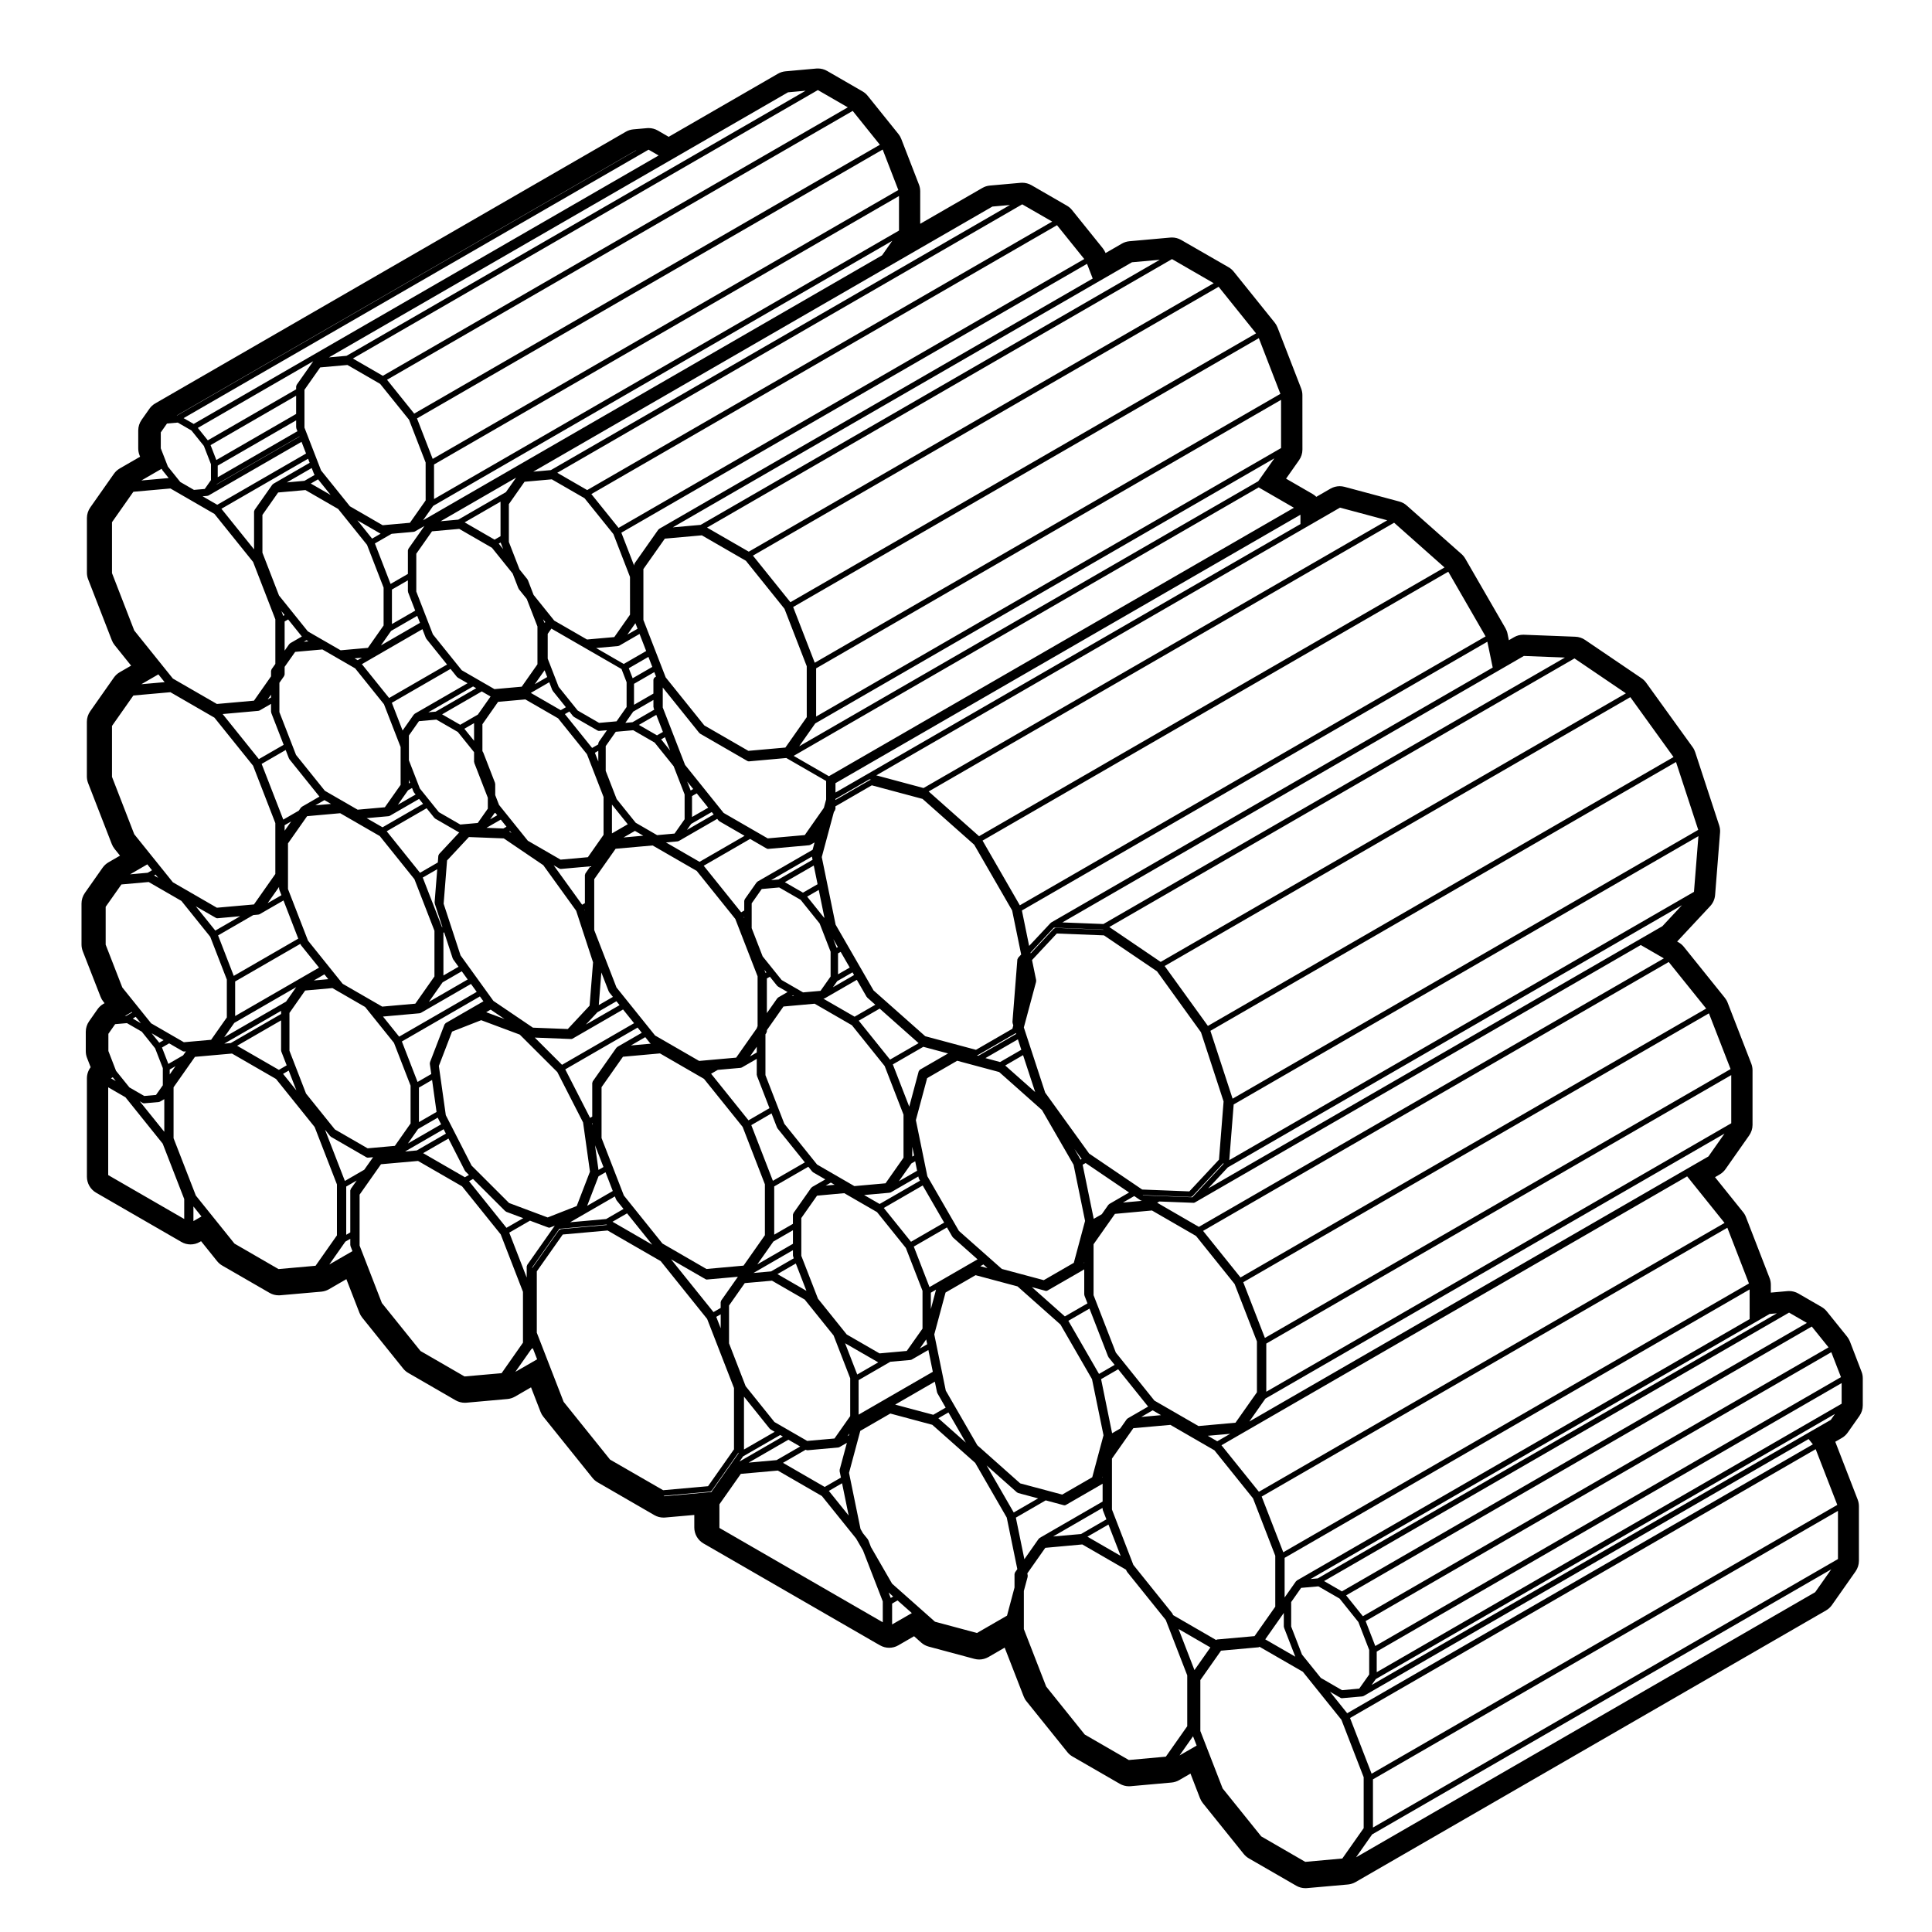 <?xml version="1.0" encoding="UTF-8"?>
<!-- Uploaded to: ICON Repo, www.svgrepo.com, Generator: ICON Repo Mixer Tools -->
<svg fill="#000000" width="800px" height="800px" version="1.1" viewBox="144 144 512 512" xmlns="http://www.w3.org/2000/svg">
 <path d="m634.25 499.51c-0.188-0.473-0.441-0.906-0.754-1.301l-5.371-6.672c-0.383-0.473-0.848-0.867-1.359-1.168l-6.195-3.582c-0.746-0.422-1.594-0.648-2.449-0.648-0.137 0-0.289 0-0.434 0.02l-4.398 0.395v-2.098c0-0.598-0.105-1.199-0.332-1.762l-6.258-16.148c-0.176-0.473-0.434-0.918-0.746-1.301l-7.457-9.281 1.219-0.711c0.621-0.352 1.145-0.84 1.559-1.422l6.266-8.918c0.578-0.82 0.898-1.805 0.898-2.812v-14.465c0-0.609-0.117-1.203-0.332-1.773l-6.266-16.148c-0.176-0.469-0.434-0.906-0.746-1.293l-10.852-13.496c-0.371-0.469-0.836-0.867-1.359-1.168l-0.422-0.246c0.039-0.051 0.09-0.098 0.137-0.145l8.621-9.238c0.754-0.805 1.211-1.848 1.301-2.949l1.309-16.535c0.059-0.645-0.031-1.293-0.227-1.91l-6.359-19.402c-0.156-0.48-0.383-0.934-0.68-1.34l-12.316-17.07c-0.332-0.465-0.746-0.863-1.219-1.184l-14.977-10.16c-0.746-0.516-1.641-0.801-2.551-0.84l-13.629-0.527c-0.07-0.004-0.125-0.004-0.195-0.004-0.855 0-1.691 0.223-2.438 0.656l-1.375 0.797-0.352-1.719c-0.105-0.516-0.297-1.008-0.551-1.465l-10.637-18.414c-0.258-0.453-0.59-0.863-0.984-1.215l-14.535-12.879c-0.559-0.504-1.238-0.867-1.98-1.062l-14.516-3.891c-0.422-0.109-0.848-0.168-1.27-0.168-0.848 0-1.691 0.223-2.438 0.648l-3.758 2.172c-0.297-0.293-0.629-0.555-1.004-0.766l-1.004-0.578-6.012-3.473 3.438-4.887c0.578-0.82 0.898-1.805 0.898-2.812l-0.008-14.449c0-0.605-0.117-1.203-0.332-1.762l-6.258-16.148c-0.188-0.469-0.434-0.906-0.746-1.293l-10.852-13.496c-0.371-0.473-0.836-0.871-1.359-1.176l-12.574-7.234c-0.746-0.43-1.582-0.656-2.438-0.656-0.145 0-0.297 0.004-0.434 0.02l-10.852 0.973c-0.711 0.066-1.387 0.277-2.004 0.637l-4.309 2.492c-0.188-0.457-0.434-0.883-0.734-1.258l-8.148-10.125c-0.371-0.473-0.836-0.867-1.359-1.168l-9.395-5.426c-0.746-0.43-1.594-0.656-2.449-0.656-0.137 0-0.289 0.004-0.434 0.02l-8.137 0.727c-0.699 0.059-1.391 0.277-2.004 0.637l-16.465 9.496v-8.613c0-0.605-0.105-1.203-0.328-1.77l-4.695-12.113c-0.18-0.469-0.434-0.906-0.746-1.293l-8.141-10.121c-0.379-0.473-0.84-0.871-1.367-1.176l-9.395-5.426c-0.742-0.43-1.586-0.648-2.438-0.648-0.141 0-0.293 0.004-0.434 0.016l-8.137 0.73c-0.711 0.066-1.395 0.281-2.012 0.637l-28.969 16.727-2.867-1.664c-0.746-0.43-1.586-0.656-2.445-0.656-0.141 0-0.293 0.004-0.434 0.02l-3.609 0.32c-0.707 0.066-1.391 0.277-2.004 0.637l-124.69 71.984c-0.621 0.352-1.148 0.84-1.559 1.422l-2.07 2.941c-0.578 0.828-0.891 1.805-0.891 2.816v4.769c0 0.605 0.109 1.203 0.332 1.77l0.156 0.418-5.371 3.102c-0.621 0.359-1.148 0.84-1.562 1.422l-6.266 8.918c-0.578 0.828-0.891 1.805-0.891 2.812v14.465c0 0.605 0.109 1.203 0.328 1.77l6.273 16.148c0.18 0.469 0.434 0.902 0.746 1.289l4.367 5.441-3.004 1.734c-0.621 0.352-1.148 0.84-1.559 1.422l-6.266 8.918c-0.586 0.828-0.898 1.805-0.898 2.812v14.465c0 0.605 0.109 1.203 0.328 1.77l6.273 16.152c0.18 0.465 0.434 0.902 0.742 1.289l1.441 1.793-3.062 1.773c-0.609 0.352-1.137 0.84-1.551 1.422l-4.699 6.688c-0.578 0.828-0.891 1.805-0.891 2.812v10.848c0 0.605 0.117 1.203 0.328 1.77l4.723 12.094c0.18 0.469 0.434 0.902 0.746 1.293l0.316 0.395-0.324 0.188c-0.613 0.355-1.141 0.844-1.551 1.426l-2.215 3.168c-0.578 0.82-0.891 1.797-0.891 2.805v5.141c0 0.598 0.109 1.199 0.328 1.762l0.961 2.484c-0.629 0.836-0.988 1.863-0.988 2.949v26.078c0 1.742 0.938 3.356 2.445 4.231l21.613 12.48 0.953 0.551c0.762 0.453 1.605 0.672 2.457 0.672 0.84 0 1.691-0.215 2.445-0.66l0.344-0.195 4.254 5.297c0.379 0.465 0.84 0.867 1.367 1.168l12.531 7.234c0.742 0.434 1.586 0.648 2.445 0.648 0.141 0 0.289 0 0.434-0.02l10.848-0.953c0.707-0.07 1.395-0.289 2.012-0.641l4.613-2.676 3.457 8.906c0.18 0.465 0.438 0.906 0.75 1.301l10.848 13.492c0.371 0.473 0.836 0.867 1.367 1.168l12.531 7.246c0.742 0.422 1.586 0.648 2.445 0.648 0.141 0 0.293-0.012 0.438-0.02l10.836-0.973c0.707-0.059 1.387-0.289 2-0.629l4.266-2.469 2.527 6.516c0.176 0.465 0.434 0.906 0.746 1.289l13.02 16.207c0.379 0.473 0.84 0.867 1.367 1.168l15.027 8.691c0.742 0.434 1.586 0.648 2.445 0.648 0.141 0 0.293 0 0.434-0.02l7.699-0.68v3.324c0 1.754 0.941 3.367 2.453 4.242l0.996 0.57 44.754 25.84 1.023 0.578c0.746 0.434 1.586 0.648 2.422 0.648 0.84 0 1.688-0.215 2.438-0.66l4.156-2.402 1.898 1.691c0.57 0.504 1.25 0.867 1.984 1.062l12.105 3.25c0.414 0.105 0.84 0.168 1.266 0.168 0.852 0 1.691-0.227 2.445-0.648l4.316-2.5 5.019 12.902c0.176 0.465 0.422 0.906 0.734 1.289l10.852 13.492c0.371 0.473 0.836 0.867 1.359 1.168l12.535 7.234c0.746 0.434 1.594 0.66 2.438 0.66 0.145 0 0.297-0.012 0.441-0.02l10.844-0.973c0.711-0.07 1.387-0.277 2.004-0.629l3.012-1.742 2.519 6.516c0.188 0.465 0.434 0.906 0.746 1.301l10.852 13.492c0.383 0.473 0.848 0.867 1.367 1.168l12.535 7.234c0.734 0.434 1.582 0.66 2.438 0.66 0.137 0 0.289-0.012 0.434-0.02l10.844-0.961c0.711-0.07 1.395-0.289 2.016-0.641l124.68-71.988c0.621-0.363 1.152-0.848 1.559-1.426l6.266-8.918c0.57-0.828 0.887-1.797 0.887-2.816v-14.453c0-0.609-0.117-1.199-0.332-1.773l-5.934-15.312 1.703-0.984c0.621-0.352 1.152-0.836 1.566-1.414l3.133-4.449c0.57-0.828 0.887-1.797 0.887-2.805v-7.164c0-0.598-0.105-1.199-0.332-1.762zm-2.375 9.438-123.41 71.262-2.559-6.609 123.41-71.254zm-195.62 35.098c0.012 0.051-0.02 0.09 0 0.137l0.953 2.457-6.731 3.894-7.391 0.648 13.109-7.578v0.297c0.004 0.066 0.047 0.094 0.059 0.145zm-21.891-6.938-11.359-10.098-8.363-14.484-3.047-14.887 2.988-11.109 7.957-4.594 11.117 2.973 11.375 10.098 8.363 14.484 3.047 14.867-2.984 11.129-7.961 4.594zm4.75 3.977-6.465 3.738-7.184-12.461 8.051 7.144c0.051 0.051 0.117 0.039 0.176 0.07 0.051 0.02 0.07 0.07 0.117 0.09zm-68.348-16.797 0.699 0.402-11.48 6.621 0.945-1.359zm-9.602 3.848v-14.012l6.828 8.504c0.031 0.039 0.074 0.031 0.105 0.059 0.047 0.031 0.051 0.09 0.102 0.117l1.102 0.641zm11.77-2.598 3.117 1.797-6.254 3.613-7.391 0.66zm4.586 2.652 0.082 0.039c0.109 0.07 0.242 0.102 0.363 0.102h0.07l8.137-0.734c0.02 0 0.031-0.02 0.051-0.031 0.09-0.012 0.172-0.02 0.25-0.07l1.961-1.125-1.918 7.144c-0.016 0.059 0.02 0.105 0.02 0.168-0.004 0.059-0.047 0.105-0.031 0.168l0.352 1.723-4.301 2.481-11.055-6.387zm9.637 8.887 1.75 8.551-5.25-6.523zm1.457-12.512 0.473-0.672-0.121 0.473zm-3.469 0.652-7.227 0.641-8.68-5.008-7.633-9.496-4.402-11.355v-10.027l4.168-5.934 7.215-0.641 8.68 5.008 7.648 9.508 4.398 11.348v10.027zm-32.062-33.5-11.25-13.992 9.133 5.266c0.109 0.07 0.242 0.105 0.367 0.105 0.02 0 0.039-0.012 0.066-0.012l8.156-0.73-4.434 6.309c-0.047 0.059-0.023 0.137-0.051 0.207-0.023 0.082-0.086 0.125-0.086 0.215v1.527zm1.91 0.586v3.707l-1.176-3.031zm-123.87-105.8 1.367-0.125c0.023 0 0.035-0.023 0.059-0.031 0.086-0.016 0.16-0.02 0.242-0.066l6.34-3.652 3.914 10.117-17.094 9.871-4.156-10.727zm-10.062 4.109-5.176-6.434 5.324 3.066c0.109 0.07 0.242 0.102 0.363 0.102h0.07l6.012-0.535zm14.77-60.078v2.102c0 0.051 0.047 0.086 0.055 0.133 0.004 0.047-0.02 0.086-0.004 0.133l3.293 8.48-6.574 3.789-9.594-11.941 9.488-0.848c0.023 0 0.035-0.023 0.059-0.031 0.086-0.016 0.16-0.02 0.242-0.066zm-0.895-1.18 0.891-1.258v0.746zm142.87 4.691-5.668 8.066-9.809 0.871-11.672-6.734-10.238-12.73-5.91-15.219v-13.488l5.68-8.066 9.812-0.875 11.672 6.742 10.227 12.73 5.898 15.215 0.004 13.488zm2.246 1.668 121.67-70.246-4.273 6.066-0.258 0.156-0.008-0.004-121.39 70.086zm14.988 16.406 13.445 3.598 13.688 12.137 10.055 17.426 2.394 11.672-0.754 0.812c-0.012 0.012-0.012 0.02-0.02 0.031l-0.039 0.039c-0.039 0.051-0.039 0.117-0.059 0.172-0.051 0.09-0.125 0.16-0.137 0.273l-1.301 16.535c-0.012 0.051 0.031 0.09 0.039 0.137 0.012 0.047-0.02 0.09-0.012 0.137l0.195 0.641-0.238 0.906-9.656 5.578-13.438-3.602-13.699-12.137-10.051-17.426-3.672-17.914 3.211-11.965 0.266-0.383c0.047-0.059 0.023-0.133 0.047-0.195 0.031-0.082 0.102-0.137 0.102-0.223v-0.68zm-9.641 3.875v-0.262l9.02-5.215 0.5 0.133c-0.121 0.004-0.242-0.016-0.344 0.047h-0.004zm53.195 48.129c0.012-0.059-0.031-0.109-0.031-0.172 0.012-0.059 0.051-0.105 0.039-0.168l-1.102-5.359 6.566-7.031 12.496 0.488 14.062 9.531 11.648 16.148 5.992 18.332-1.219 15.426-7.856 8.414-12.496-0.492-14.051-9.527-11.656-16.152-5.656-17.277zm-1.492-7.676 6.172-6.609 13.09 0.508 0.09 0.059-12.656-0.5c-0.012 0-0.012 0.012-0.02 0.012-0.137 0-0.246 0.07-0.363 0.141-0.051 0.031-0.102 0.031-0.137 0.066-0.012 0.012-0.031 0.004-0.039 0.02l-6.09 6.519zm44.512 125.47-11.68-6.742-10.223-12.723-5.906-15.219v-13.492l5.668-8.051 9.809-0.898 11.68 6.75 10.223 12.73 5.914 15.219v13.48l-5.68 8.062zm8.406 2.055-3.438 1.98-2.5-1.457zm-31.297-0.145-2.922-14.34 4.523-2.621 7.941 9.891-5.422 3.129c-0.039 0.031-0.051 0.082-0.082 0.105-0.039 0.031-0.09 0.051-0.125 0.09-0.012 0.012-0.02 0.012-0.031 0.02l-1.754 2.488zm0.133 1.621-0.02 0.031v-0.02zm-40.73-55.238-8.367-14.496-3.043-14.871 2.988-11.125 7.961-4.606 11.125 2.988 11.355 10.082 8.363 14.488 3.047 14.883-2.984 11.109-7.961 4.594-11.109-2.973zm7.562 9.852-1.883-0.504 0.797-0.465zm-15.363 5.027-4.16-10.734 8.793-5.078 1.445 2.5c0.02 0.031 0.059 0.02 0.086 0.039 0.031 0.051 0.023 0.105 0.066 0.137l6.508 5.785zm1.734 0.684-1.371 5.141v-4.336zm-89.438-30.047 1.855-1.066 1.918 4.969-6.793 3.926zm-1.746-14.074 0.086-0.051v0.645zm1.73 12.391-0.918-6.543 2.242 5.773zm-1.516-23.473c-0.047 0.066-0.023 0.141-0.051 0.215-0.023 0.07-0.086 0.121-0.086 0.207v8.918l-0.574 0.332-6.578-12.852 19.172-11.07 1.113 1.375-6.492 3.75c-0.039 0.031-0.047 0.082-0.082 0.105-0.039 0.035-0.098 0.051-0.125 0.09-0.012 0.012-0.02 0.012-0.031 0.02zm-26.328-21.32-8.711-12.07-4.481-13.68 0.91-11.473 5.785-6.203 9.246 0.359 10.465 7.094 8.711 12.07 4.481 13.68-0.918 11.477-5.777 6.195-9.238-0.359zm2.945 4.801-4.863-1.809 1.184-0.684zm-17.707 26.141 0.902 1.762-8.793 5.078 2.695-3.84zm-4.973 1.176v-9.148l3.481-2.016 1.184 8.473zm2.922-15.852c-0.023 0.059 0.012 0.117 0.004 0.18-0.012 0.066-0.059 0.109-0.051 0.18l0.387 2.754-3.629 2.098-4.156-10.727 20.676-11.934 0.938 1.289-10 5.773c-0.074 0.039-0.09 0.121-0.137 0.188-0.059 0.059-0.137 0.102-0.168 0.176 0 0-0.012 0.004-0.012 0.012zm-27.977-23.305 1.027 1.281-3.84 0.344zm-23.652 11.047v-9.16l17.27-9.969 0.07 0.172c0.012 0.031 0.051 0.02 0.066 0.047 0.023 0.051 0.012 0.105 0.047 0.145l4.777 5.934zm19.305-19.984-5.301-13.664v-12.105l5.066-7.211 8.77-0.785 10.488 6.051 9.184 11.438 5.305 13.668v12.098l-5.074 7.219-8.766 0.777-10.484-6.047zm-6.191-29.125v-1.465l1.734-0.996zm-0.137-40.988c0.047-0.066 0.023-0.141 0.051-0.211 0.023-0.07 0.086-0.125 0.086-0.207v-2.023l2.793-3.965 7.215-0.645 4.504 2.602 4.18 2.414 7.633 9.5 4.41 11.348v10.027l-4.176 5.93-7.211 0.645-8.688-5.012-7.637-9.496-4.41-11.348v-7.769zm-0.719-17.215 0.852 1.055-0.359 0.211zm0.855 10.484v-7.734l0.934-0.535 3.629 4.516-3.094 1.789c-0.047 0.02-0.047 0.074-0.086 0.102-0.035 0.035-0.09 0.051-0.121 0.098-0.012 0.012-0.02 0.004-0.031 0.016zm5.074-2.359 0.715-0.406 0.52 0.297zm23.281-28.609 5.863-0.523c0.023 0 0.039-0.023 0.066-0.031 0.082-0.016 0.16-0.02 0.238-0.066l2.539-1.465-4.258 6.051c-0.047 0.066-0.023 0.145-0.051 0.215-0.023 0.07-0.086 0.125-0.086 0.207v6.246l-4.59 2.648-4.156-10.727zm-5.176 1.277-3.894-4.852 6.152 3.551zm34.078 1.027c0.004 0.016-0.004 0.035 0 0.051l0.664 1.707-1.176-1.465zm-1.621-0.754-7.93-4.586 9.508-5.481v9.152zm-9.629-5.301-4.664 0.418 19.996-11.543-2.699 3.836zm0.266 2.449 8.672 5.008 5.481 6.816 1.531 3.945c0.012 0.031 0.051 0.02 0.066 0.047 0.023 0.047 0.012 0.105 0.047 0.152l2.102 2.609 2.828 7.281v10.027l-4.168 5.934-7.227 0.645-8.664-5.004-7.652-9.512-4.398-11.34v-10.027l4.168-5.934zm22.617 37.465 0.695 1.797-3.301 1.906zm-0.398-13.508 0.609 0.762-0.262 0.152zm39.117 45.371-0.926-2.379 1.594 1.988zm1.605 0.762 3.043 3.789-4.293 2.473v-5.547zm-1.469 8.09 5.445-3.144 0.52 0.648-7.09 4.09zm6.894-1.332 0.371 0.465c0.031 0.035 0.086 0.023 0.109 0.055 0.039 0.035 0.047 0.098 0.098 0.117l6.672 3.856-11.934 6.891-8.902-5.141 3.109-0.281c0.023 0 0.039-0.023 0.059-0.031 0.086-0.016 0.168-0.02 0.242-0.066zm31.797 43.008 4.055-2.336 0.414 0.715-5.598 3.231zm-1.035-11.141 1.215 2.102-0.324 0.191zm1.258 9.324v-5.543l0.699-0.402 2.402 4.156zm4.977 1.465 2.609 4.523c0.02 0.031 0.066 0.02 0.09 0.051 0.031 0.039 0.023 0.102 0.066 0.133l2.141 1.895-5.492 3.168-8.273-4.773 0.082-0.012c0.023 0 0.035-0.023 0.066-0.031 0.082-0.016 0.16-0.02 0.238-0.066zm6.047 59.402-4.109-2.371 6.766-0.609c0.02 0 0.031-0.031 0.051-0.031 0.086-0.012 0.176-0.02 0.25-0.059l7.297-4.219 0.098 0.43c0.012 0.051 0.055 0.074 0.066 0.117 0.016 0.031 0 0.07 0.016 0.102l0.273 0.469zm11.414-4.902 5.684 9.84-8.785 5.078-7.211-8.961zm-27.992-5.551-8.68-10.801-5.004-12.887v-10.828l0.238-0.328c0.039-0.059 0.02-0.137 0.047-0.207 0.023-0.082 0.098-0.133 0.098-0.215v-0.352l4.394-6.258 8.262-0.742 9.875 5.703 8.68 10.809 4.996 12.887v11.41l-4.766 6.785-8.258 0.742zm4.652 5.367-2.371 0.215 1.367-0.797zm-2.469-1.426-3.516 2.023c-0.039 0.023-0.039 0.082-0.074 0.105-0.047 0.031-0.098 0.051-0.125 0.09-0.012 0.012-0.02 0.012-0.031 0.02l-4.703 6.691c-0.039 0.059-0.02 0.137-0.047 0.207-0.023 0.07-0.09 0.125-0.09 0.215v2.43l-4.957 2.863v-12.785l9.039-5.215 1.043 1.293c0.031 0.039 0.086 0.031 0.109 0.059 0.039 0.035 0.047 0.09 0.098 0.117zm-16.156-55.535 0.535 0.672-0.23 0.133zm0.668 11.461v-9.18l0.797-0.457 1.93 2.41c0.023 0.039 0.082 0.031 0.105 0.059 0.039 0.035 0.051 0.09 0.098 0.117l2.551 1.473-2.473 1.43c-0.047 0.02-0.047 0.07-0.086 0.102-0.035 0.039-0.09 0.051-0.121 0.09-0.004 0.012-0.02 0.012-0.031 0.02zm6.609-4.551 0.332-0.188 0.246 0.137zm28.371 49.121 3.324-4.727 1.004-0.574 0.504 2.516zm3.551-6.543v-2.594l0.48 2.324zm-0.801-13.227-4.352-11.203 8.082-4.66 6.559 1.758-7.445 4.297c-0.105 0.059-0.156 0.176-0.223 0.289-0.035 0.059-0.102 0.102-0.117 0.156zm-5.09-12.473-8.293-10.316 5.547-3.199 10.312 9.152zm-15.754-22.016-2.672 3.797-4.625 0.406-5.672-3.273-5.043-6.277-2.902-7.481v-6.566l2.664-3.797 4.625-0.414 5.68 3.273 5.043 6.273 2.902 7.481zm-15.762-25.543 10.812-6.242 0.172 0.848-9.043 5.219zm14.039 9.965-4.488-5.598 3.074-1.777 1.496 7.332zm-5.598-6.652-4.805-2.769 7.664-4.418 1.012 4.953zm2.555-11.355-14.617 8.434c-0.035 0.023-0.039 0.074-0.074 0.105-0.047 0.035-0.102 0.047-0.125 0.09-0.004 0.012-0.023 0.012-0.031 0.02l-3.133 4.453c-0.047 0.066-0.023 0.141-0.051 0.211-0.023 0.07-0.09 0.125-0.09 0.207v2.574l-0.82 0.473-9.922-12.34 12.293-7.106 4.383 2.539c0.109 0.07 0.246 0.102 0.367 0.102h0.066l10.855-0.973c0.023 0 0.039-0.023 0.059-0.031 0.086-0.016 0.168-0.02 0.242-0.066l1.113-0.641zm-18.121 17.797v0.293l-0.09-0.238zm-15.801-25.891-2.664 3.793-4.625 0.418-5.672-3.281-5.047-6.273-2.902-7.481v-6.559l2.664-3.797 4.629-0.414 5.668 3.273 5.047 6.277 2.902 7.477zm-13.164 3.086 2.207 1.273-5.231 0.469zm-6.094 0.664v-7.644l4.191 5.219zm-7.902 18.898-7.547-10.453 1.508 0.871c0.117 0.066 0.246 0.102 0.367 0.102h0.07l7.793-0.695-1.32 1.879c-0.047 0.066-0.023 0.137-0.051 0.211-0.023 0.074-0.086 0.125-0.086 0.211v7.457zm0.742 1.266v0.242l-0.07-0.207zm0.781-13.855-7.231 0.645-8.68-5.012-7.637-9.496-1.004-2.594v-2.969c0-0.055-0.039-0.086-0.051-0.133-0.012-0.047 0.016-0.086 0-0.133l-3.129-8.07c-0.016-0.039-0.055-0.051-0.074-0.086-0.02-0.035-0.004-0.082-0.035-0.109l-0.105-0.133v-7.152l4.156-5.934 7.219-0.641 8.68 5.008 7.648 9.508 4.398 11.34v10.031zm-20.223-6.398-0.609-0.418 0.191-0.105zm-20.336 18.562c0 0.051-0.031 0.098-0.016 0.145l2.019 6.176-0.098 0.055-5.106-13.145 3.844-2.215-0.707 8.848c0.008 0.051 0.055 0.086 0.062 0.137zm2.051 21.008 5.09-2.938 1.566 2.168-10.289 5.945zm0.227-1.828v-11.324l0.191-0.117 2.277 6.949c0.016 0.047 0.059 0.066 0.086 0.105 0.012 0.023 0 0.066 0.016 0.09l1.43 1.984zm-1.082-32.25c-0.016 0.012-0.02 0.023-0.035 0.039l-0.035 0.035c-0.047 0.047-0.031 0.105-0.059 0.156-0.055 0.098-0.125 0.176-0.137 0.289l-0.137 1.785-4.715 2.727-8.832-11 10.578-6.102 2.062 2.57c0.023 0.035 0.074 0.023 0.105 0.055 0.047 0.035 0.051 0.098 0.098 0.121l6.262 3.617c0.047 0.02 0.09 0.02 0.137 0.035zm5.527-34.188-4.797-2.766 10.516-6.074 2.328 1.352-3.371 4.793zm3.676-0.434v4.68l-2.574-3.195zm-10.172-3.047-1.953 0.172 11.863-6.852 0.828 0.473zm-5.566 0.559c-0.035 0.023-0.039 0.074-0.074 0.105-0.047 0.035-0.098 0.051-0.125 0.09-0.004 0.012-0.023 0.012-0.031 0.02l-2.973 4.223-2.852-7.344 15.551-8.977 1.703 2.121c0.031 0.035 0.082 0.023 0.105 0.055 0.047 0.035 0.051 0.098 0.102 0.121l2.606 1.5zm-1.531 17.523 0.297 0.766-0.297 0.172zm-0.227 2.758 1.062-0.613 0.383 0.992c0.012 0.023 0.055 0.02 0.07 0.047 0.023 0.051 0.012 0.105 0.047 0.145l0.441 0.551-4.699 2.707zm2.926 2.285 1.059 1.316-10.746 6.207-4.211-2.422 5.836-0.523c0.023 0 0.039-0.023 0.055-0.031 0.09-0.016 0.168-0.02 0.246-0.066zm5.25 3.519-5.047-6.277-2.902-7.481v-6.566l2.664-3.797 4.625-0.414 5.672 3.273 4.309 5.352v2.555c0 0.055 0.039 0.086 0.051 0.137 0.012 0.039-0.02 0.086 0 0.133l3.594 9.262v2.887l-2.672 3.797-4.625 0.41zm16.398 1.965 1.512 1.883-0.82 0.473-4.481-0.176zm-2.816-0.066 1.129-1.605 0.227-0.133 0.523 0.648zm27.758-17.641 0.902-0.523v2.836zm1.031-2.875c-0.047 0.066-0.023 0.141-0.051 0.211-0.023 0.07-0.086 0.125-0.086 0.207v0.23l-1.633 0.941-7.215-8.969 1.188-0.684 0.996 1.25c0.031 0.035 0.082 0.023 0.109 0.051 0.039 0.039 0.047 0.098 0.098 0.125l6.273 3.613c0.109 0.07 0.242 0.102 0.363 0.102h0.07l2.055-0.18zm16.531-0.688 1.004-0.574 1.367 3.531zm-1.105-1.059-4.797-2.769 4.609-2.66 1.758 4.523zm-0.582-15.383c-0.031 0.02-0.031 0.055-0.059 0.082-0.055 0.039-0.098 0.082-0.125 0.133-0.023 0.023-0.066 0.023-0.082 0.059-0.02 0.031 0 0.066-0.016 0.098-0.023 0.059-0.039 0.109-0.047 0.176-0.004 0.035-0.039 0.055-0.039 0.098v3.672l-5.141 2.969v-5.555l5.375-3.109 0.457 1.184zm-5.867 0.25-1.027-2.648 5.203-3.012 1.027 2.656zm0.145 8.852 5.359-3.098v1.863c0 0.051 0.047 0.086 0.055 0.133 0.004 0.051-0.02 0.09-0.004 0.137l0.168 0.434-5.762 3.332-1.898 0.172zm-1.75-1.23-2.66 3.797-4.629 0.414-5.664-3.273-5.055-6.277-2.898-7.477v-6.566l0.977-1.395 9.109 5.254 9.477 5.465 1.344 3.492zm-20.5-6.559 0.801 2.074c0.012 0.031 0.055 0.02 0.07 0.047 0.023 0.047 0.012 0.105 0.047 0.152l3.492 4.344-1.367 0.785-7.93-4.578zm-37.402-23.977c0.004 0.047-0.02 0.086-0.004 0.133l1.883 4.863-6.168 3.559v-9.148l4.231-2.438v2.91c0.004 0.039 0.047 0.07 0.059 0.121zm-4.508 10.371 6.922-3.996 0.734 1.859-10.352 5.981zm8.305-0.461 0.902 2.328c0.012 0.031 0.055 0.02 0.066 0.047 0.023 0.051 0.012 0.105 0.047 0.152l5.508 6.848-15.352 8.863-7.219-8.969zm-17.164 8.211-0.82-0.48 1.953-0.176zm-7.062 38.102-4.144 0.367 2.398-1.379zm23.477 55.48c0.023 0 0.039-0.02 0.066-0.031 0.082-0.012 0.16-0.02 0.238-0.059l13.305-7.684 1.523 2.102-20.555 11.863-4.281-5.324zm52.16-3.188 0.832 1.031-8.926 5.144 3.043-3.254zm-4.676 1.012 0.68-8.641 1.961 5.043c0.012 0.031 0.055 0.02 0.07 0.047 0.023 0.051 0.012 0.105 0.039 0.152l0.996 1.234zm-7.336 8.996h0.031c0.121 0 0.25-0.035 0.363-0.102l13.375-7.723 2.918 3.633-19.094 11.027-7.227-7.215zm19.652-0.496 1.273 1.586c0.031 0.039 0.086 0.023 0.109 0.051 0.023 0.031 0.035 0.07 0.066 0.098l-5.262 0.469zm-7.625-13.16-5.898-15.211v-13.496l5.668-8.055 9.809-0.875 11.676 6.738 10.227 12.73 5.91 15.211v13.25l-0.09 0.125c-0.047 0.07-0.023 0.137-0.047 0.207-0.031 0.074-0.09 0.125-0.09 0.215v0.004l-5.453 7.75-9.809 0.871-11.68-6.742zm37.176 15.703v1.523l-1.797 1.039zm-10.328 6.133 6.074-0.539c0.023 0 0.039-0.031 0.059-0.031 0.086-0.02 0.168-0.023 0.242-0.07l3.949-2.273v4.211c0 0.055 0.047 0.09 0.055 0.137 0.004 0.039-0.023 0.086-0.004 0.125l3.324 8.586-5.562 3.223-9.914-12.348zm14.238 11.531 1.457 3.758c0.012 0.031 0.055 0.02 0.066 0.047 0.023 0.055 0.012 0.105 0.047 0.152l7.266 9.023-8.473 4.887-5.723-14.758zm0.492 33.957 5.184-2.992v3.594l-9.438 5.453zm5.184 2.293v1.426c0 0.051 0.047 0.09 0.055 0.125 0.004 0.051-0.023 0.09-0.004 0.137l0.172 0.465-6.019 3.473-4.664 0.414zm0.762 3.531 2.812 7.25-7.68-4.438zm1.457-2.035v-10.016l4.168-5.926 7.211-0.66 8.688 5.019 7.637 9.496 4.414 11.355v10.027l-4.176 5.914-7.219 0.648-8.68-5.008-7.629-9.488zm33.094 22.156 0.266 1.281-1.961 1.133zm13.406-75.27c0.09-0.016 0.176-0.023 0.258-0.07l10.098-5.84 0.082 0.227-10.027 5.789zm25.883 24.805 1.91 2.644-0.289 0.168zm9.227 14.578c-0.039 0.02-0.039 0.082-0.082 0.105-0.051 0.031-0.102 0.039-0.125 0.09-0.012 0.012-0.02 0.012-0.031 0.02l-1.742 2.488-2.137 1.23-2.941-14.34 0.797-0.453 11.512 7.812zm6.617-2.109 1.684 1.145c0.105 0.07 0.238 0.102 0.352 0.105 0.012 0 0.02 0.02 0.031 0.02h0.02l-5.078 0.453zm-10.602 7.672-0.02 0.02zm-2.644 9.809v0.246l-0.07 0.051zm-10.293 7.629c0.07 0.02 0.125 0.031 0.195 0.031 0.117 0 0.246-0.031 0.363-0.102l8.855-5.098 0.875-0.516v6.699c0 0.051 0.051 0.09 0.059 0.125 0.012 0.051-0.02 0.09 0 0.137l0.797 2.055-5.992 3.457-8.746-7.766zm11.68 4.719 4.934 12.699c0.012 0.031 0.051 0.02 0.07 0.051 0.02 0.051 0.012 0.102 0.039 0.145l1.621 2.016-4.141 2.402-8.125-14.082zm16.746 26.957 2.211 1.281-5.234 0.473zm1.184-55.02 0.578-0.324 9.043 0.352h0.031c0.117 0 0.246-0.031 0.363-0.102l118.15-68.215 6.121 3.535-123.23 71.152zm9.336-1.445-8.902-0.34c-0.012-0.012-0.02-0.012-0.031-0.012-0.008 0-0.008 0.012-0.008 0.012l-4.133-0.168-0.102-0.07 12.664 0.492h0.031c0.207 0 0.383-0.09 0.516-0.227h0.02l8.195-8.785-0.031 0.289zm-41.66-27.875-7.941-7.043 4.731-2.742zm-9.301-7.961-3.879-1.043 8.602-4.973 0.906 2.769zm-46.102-69.578-0.594 2.211-5.066 7.219-9.816 0.875-11.684-6.742-10.223-12.727-5.91-15.215v-5.297l9.688 12.055c0.031 0.035 0.082 0.023 0.109 0.055 0.035 0.035 0.047 0.098 0.098 0.121l12.531 7.238c0.117 0.066 0.246 0.102 0.367 0.102h0.07l9.879-0.887 10.555 6.09v4.902zm-47.688-39.348-5.945 3.43-7.316-4.223 5.828-0.523c0.02 0 0.035-0.023 0.055-0.031 0.09-0.012 0.168-0.02 0.246-0.066l5.379-3.109zm-4.988-4.344 2.133-3.027 0.57 1.473zm0.707-5.281-4.168 5.934-7.231 0.641-8.68-5.008-5.473-6.805-1.52-3.949c-0.016-0.039-0.059-0.051-0.086-0.086-0.016-0.031-0.004-0.074-0.023-0.105l-2.098-2.613-2.828-7.281v-10.031l4.156-5.926 7.219-0.645 8.68 5.008 7.648 9.5 4.398 11.348zm-54.859-25.004 2.695-3.828 121.66-70.246-2.695 3.84-10.07 5.812zm0.699-5.281-4.168 5.93-7.227 0.645-8.672-5.012-7.648-9.508-4.398-11.34v-10.031l4.168-5.93 7.219-0.645 8.672 5.012 7.652 9.5 4.398 11.34zm-28.512-5.586 3.336 4.144-5.262-3.031zm-3.609 0.395-4.672 0.418 6.602-3.809 0.621 1.605c0.012 0.031 0.055 0.02 0.07 0.047 0.023 0.051 0.012 0.105 0.039 0.152l0.031 0.035zm-2.066-25.434c-0.047 0.066-0.023 0.145-0.051 0.215-0.02 0.07-0.086 0.125-0.086 0.207v0.762l-23.406 13.516-2.644-3.293 30.582-17.66zm-0.078 11.406c0.004 0.047-0.023 0.09-0.004 0.133l0.289 0.75-21.121 12.191v-3.078l20.781-11.996v1.867c-0.004 0.051 0.043 0.082 0.055 0.133zm0.816 2.262 0.02 0.047-21.977 12.688 0.07-0.098zm-0.875-10.793v4.832l-21.145 12.207-1.527-3.945zm1.434 12.223 1.195 3.098-23.531 13.582-3.883-2.242 1.27-0.117c0.023 0 0.039-0.023 0.055-0.031 0.09-0.016 0.168-0.02 0.246-0.066zm1.738 4.481 0.414 1.078-9.668 5.582c-0.039 0.023-0.047 0.074-0.074 0.105-0.047 0.035-0.102 0.051-0.133 0.09-0.004 0.012-0.016 0.012-0.023 0.02l-4.699 6.688c-0.047 0.066-0.023 0.141-0.051 0.211-0.02 0.07-0.086 0.125-0.086 0.207v10.035l-8.652-10.758zm-12.094 14.871 4.16-5.93 7.227-0.641 8.676 5.008 7.648 9.508 4.394 11.34v10.031l-4.16 5.93-7.227 0.645-4.367-2.519-0.145-0.078-4.172-2.41-7.648-9.512-4.394-11.34v-10.031zm6.156 62.316 0.867 2.246c0.012 0.023 0.055 0.016 0.066 0.047 0.023 0.047 0.012 0.105 0.047 0.145l7.965 9.91-4.68 2.707c-0.039 0.02-0.047 0.074-0.082 0.102-0.047 0.035-0.098 0.051-0.125 0.098-0.004 0.004-0.02 0.004-0.023 0.016l-0.57 0.805-4.102 2.367-5.734-14.758zm-1.699 36.863c0.012 0.051-0.02 0.09 0 0.137l0.574 1.477-3.652 2.106 3.023-4.297v0.441c0.004 0.059 0.047 0.094 0.055 0.137zm-11.918 35.453 16.41-9.48-2.695 3.84-16.402 9.465zm12.398-3.191v0.836l-13.34 7.703-1.719 0.152zm0 2.527v7.981c0 0.051 0.051 0.086 0.059 0.125 0.004 0.051-0.023 0.09-0.004 0.137l1.426 3.672-2.066 1.199-11.07-6.387zm2.019 13.305 2.039 5.266-3.535-4.398zm0.199-5.254v-10.027l4.16-5.934 7.227-0.645 1.633 0.945 7.039 4.066 7.637 9.5 4.402 11.34v10.027l-4.168 5.934-7.219 0.648-8.672-5.004-7.648-9.508zm40.859 20.793 0.598 1.168-7.723 4.457-3.102 0.281zm1.277 2.473 4.336 8.488c0.016 0.035 0.059 0.023 0.074 0.051 0.031 0.047 0.02 0.102 0.059 0.137l0.961 0.961-1.074 0.621-11.07-6.387zm-0.703-6.195-1.84-13.043 3.5-9.105 7.715-3.023 10.227 3.82 9.949 9.922 6.828 13.355 1.824 13.043-3.512 9.113-7.699 3.023-10.223-3.828-9.938-9.922zm7.211 16.906 8.559 8.539c0.039 0.039 0.102 0.031 0.145 0.059 0.039 0.031 0.059 0.09 0.109 0.105l4.5 1.684-4.449 2.559-9.91-12.348zm15.094 11.051 4.836 1.809c0.086 0.031 0.172 0.051 0.258 0.051 0.098 0 0.18-0.02 0.273-0.059l1.219-0.484-7.316 10.41c-0.047 0.059-0.023 0.137-0.051 0.207-0.023 0.07-0.086 0.125-0.086 0.207v2.934l-4.625-11.906zm0.605 12.379 7.188-10.223 12.449-1.125 0.195 0.105-12.238 1.094c-0.012 0-0.016 0.012-0.023 0.012-0.098 0.012-0.172 0.09-0.258 0.137-0.086 0.047-0.168 0.07-0.227 0.145-0.012 0.012-0.023 0.012-0.031 0.02l-7.059 10.027zm19.582-12.812-9.547 0.855 11.863-6.848 0.312 0.805c0.012 0.031 0.055 0.02 0.07 0.051 0.02 0.051 0.004 0.102 0.039 0.145l1.867 2.324zm5.547-1.504 6.676 8.312-10.539-6.09zm-0.855-4.734-5.91-15.219v-13.488l5.672-8.062 9.812-0.883 11.664 6.742 10.242 12.73 5.898 15.219v13.488l-5.664 8.062-9.82 0.887-11.668-6.75zm58.633 39.156 8.781 5.066-5.566 3.219zm3.578 9.77 8.41-4.863 5.359-0.473c0.02 0 0.031-0.02 0.051-0.02 0.098-0.02 0.176-0.031 0.258-0.082l4.414-2.551 1.176 5.785-19.664 11.355zm20.203 0.414 0.59 2.852c0.012 0.039 0.051 0.07 0.07 0.105 0.016 0.039-0.004 0.082 0.016 0.105l2.195 3.82-3.289 1.891-10.098-2.695zm3.602 8.156 4.621 8-7.289-6.465zm40.859 16.973v0.227l-0.07 0.039zm1.551 12.734 3.231 8.305-8.805-5.09zm0.926-3.984v-13.492l5.668-8.062 9.82-0.875 11.668 6.742 10.23 12.73 5.894 15.215v13.492l-5.492 7.805-9.922 0.887c-0.012 0-0.02 0.012-0.031 0.02-0.09 0.012-0.145 0.07-0.238 0.117l-11.395-6.594-0.125-0.312c-0.012-0.039-0.059-0.051-0.082-0.082-0.02-0.039 0-0.082-0.031-0.105l-10.293-12.812zm45.531 27.422h0.012v3.59c0 0.059 0.039 0.09 0.051 0.137 0.012 0.039-0.02 0.09 0 0.137l2.992 7.715-7.961-4.594zm1.965 3.594v-6.492l2.637-3.758 4.574-0.402 5.617 3.238 4.977 6.207 2.871 7.41v6.504l-2.637 3.738-4.566 0.422-5.617-3.254-4.988-6.191zm13.078 18.895c0.105 0.059 0.246 0.102 0.363 0.102 0.02 0 0.051-0.012 0.07-0.012l5.371-0.473c0.02 0 0.031-0.031 0.051-0.031 0.09-0.02 0.176-0.031 0.258-0.07l117.93-68.105 1.133 1.406-123.41 71.258-4.566-5.699zm123.86-70.172-115.61 66.754 1.094-1.559 121.68-70.258-1.094 1.566zm5.473-22.711-123.41 71.254-4.438-5.531 123.4-71.242zm-10.469-9.211 4.731 2.734-123.23 71.145-4.727-2.734zm-5.148 0.359 1.91-0.168-121.67 70.246-1.91 0.168 117.47-67.816zm-5.301 1.363-119.98 69.266c-0.039 0.031-0.051 0.082-0.082 0.105-0.039 0.031-0.09 0.051-0.125 0.09 0 0.012-0.02 0.012-0.031 0.02l-3.012 4.293v-10.5l123.23-71.133 0.004 7.859zm-0.176-9.445-123.41 71.234-5.727-14.762 123.41-71.238zm-6.469-16.039-123.4 71.242-9.922-12.328 123.41-71.258zm-4.269-17.621-6.121 3.531-115.55 66.715 4.262-6.07 121.67-70.234zm6.043-8.793-123.22 71.145v-12.762l123.22-71.152zm-0.176-14.363-123.41 71.25-5.738-14.762 123.41-71.254zm-6.465-16.035-123.41 71.258-9.922-12.34 123.4-71.258zm-11.613-21.824-6.09 3.516-114.28 65.98 5.203-5.578 120.36-69.492zm8.375-9.105-123.15 71.102 1.168-14.762 123.16-71.102zm1.133-16.43-123.4 71.238-5.883-17.98 123.39-71.238zm-6.547-19.293-123.4 71.25-11.461-15.875 123.41-71.25zm-12.625-16.891-123.29 71.18-13.617-9.246 123.28-71.18zm-27.039-9.902 10.883 0.422-122.31 70.617-10.871-0.422 115.23-66.531zm-8.258 3.078-116.98 67.539c-0.031 0.012-0.031 0.047-0.051 0.059-0.031 0.02-0.059 0.031-0.09 0.066-0.012 0.004-0.031 0.004-0.031 0.012l-5.699 6.09-1.918-9.391 123.35-71.223zm-1.887-8.258-123.43 71.258-9.879-17.145 123.42-71.258zm-10.883-18.273-123.35 71.219-13.359-11.855 123.35-71.219zm-27.699-15.855 12.523 3.356-122.89 70.953-12.523-3.359 113.5-65.531zm-10.492 4.363-114.66 66.199-8.551 4.938v-2.484l123.22-71.137v2.484zm-1.723-4.332-123.23 71.145-9.34-5.391 123.23-71.145zm-3.406-15.816-123.21 71.145v-12.773l123.21-71.148 0.004 12.777zm-0.176-14.367-123.4 71.258-5.723-14.766 123.41-71.254zm-6.453-16.031-123.4 71.246-9.926-12.344 123.41-71.25zm-22.27-19.68 11.059 6.387-123.22 71.148-11.062-6.383zm-10.613 0.84 7.371-0.66-121.68 70.254-7.379 0.656 112.56-64.984zm-10.402 4.309-114.89 66.332c-0.039 0.02-0.039 0.074-0.074 0.102-0.047 0.035-0.102 0.051-0.125 0.09-0.012 0.012-0.02 0.012-0.031 0.02l-6.273 8.914c-0.047 0.066-0.023 0.141-0.051 0.211-0.02 0.07-0.086 0.125-0.086 0.211v0.203l-3.387-8.727 123.41-71.25zm-2.242-5.168-123.41 71.25-7.211-8.961 123.4-71.254zm-16.438-14.496 7.941 4.574-123.23 71.148-7.93-4.578zm-30.207 13.461 22.305-12.871 4.664-0.414-121.67 70.254-4.672 0.418zm-2.449-15.66v9.152l-123.22 71.145v-9.152zm-0.176-1.594-123.4 71.254-4.16-10.727 123.41-71.254zm-4.891-11.996-123.41 71.25-7.203-8.969 123.41-71.25zm-16.43-14.492 7.93 4.578-123.22 71.148-7.934-4.586zm-7.914 0.594 4.664-0.418-121.66 70.25-4.676 0.418 89.977-51.949zm-36.957 15.199 2.672 1.543-123.22 71.141-2.672-1.535zm-3.356 0.188 0.105-0.012-121.67 70.258-0.105 0.004zm-125.91 74.738 1.648-2.348 2.856-0.25 3.629 2.098 3.285 4.082 1.879 4.852v4.211l-1.648 2.348-2.856 0.246-3.629-2.098-3.281-4.082-1.883-4.84zm0.238 9.637 0.082 0.211c0.012 0.031 0.055 0.02 0.07 0.047 0.023 0.047 0.012 0.105 0.047 0.145l1.652 2.062-7.234 0.645zm-13.168 27.656v-13.488l5.664-8.066 9.82-0.875 11.668 6.742 10.242 12.73 5.898 15.211v11.809l-1.004 1.422c-0.047 0.066-0.023 0.141-0.051 0.211-0.023 0.07-0.086 0.125-0.086 0.211v1.449l-4.527 6.449-9.82 0.875-11.668-6.734-10.238-12.734zm13.949 28.898-6.172 0.547 4.516-2.609zm-13.949 25.094v-13.492l5.664-8.066 9.816-0.871 11.668 6.742 10.242 12.734 5.898 15.211v13.488l-5.668 8.066-9.82 0.871-11.664-6.742-10.238-12.734zm12.234 26.762-1.078-0.625 0.395-0.227zm-1.625-2.008-1.152 0.664-4.664 0.418 4.57-2.644zm-12.285 9.688 4.176-5.926 7.219-0.645 8.68 5.012 7.633 9.496 4.402 11.348v10.031l-4.168 5.93-7.215 0.641-8.676-5.012-7.641-9.5-4.41-11.34zm16.613 41.633-1.688-4.348 1.898-1.098 3.559 2.062c0.109 0.07 0.246 0.102 0.367 0.102h0.066l0.457-0.039-0.754 1.062zm1.891 0.598-1.531 2.195v-1.301zm-17.785-4.016v-4.555l1.793-2.562 3.125-0.273 3.941 2.273 3.527 4.398 2.039 5.246v4.555l-1.805 2.559-3.109 0.277-3.941-2.273-3.543-4.398zm1.953 7.957-1.27-0.73 0.473-0.273zm2.414-17.238 1.855-1.066 0.102 0.125-1.562 0.902zm2.09 0.68 0.785-0.457 1.367 1.691zm5.008 3.894 3.168 1.832-1.152 0.672zm-2.391 18.469c0.109 0.07 0.242 0.102 0.363 0.102h0.07l3.859-0.344c0.023 0 0.039-0.031 0.055-0.031 0.09-0.016 0.168-0.02 0.246-0.07l1.148-0.66v8.652l-6.508-8.086zm11.023 30.754-20.145-11.633v-23.262l4.566 2.637 9.875 12.289 5.703 14.68zm2.441 0.559v-3.883l2.133 2.656zm32.367 11.84-9.82 0.875-11.668-6.75-10.238-12.73-5.906-15.203v-13.488l5.672-8.074 9.812-0.871 11.668 6.734 10.238 12.734 5.906 15.211v13.504zm3.641-0.336 4.258-6.062 1.305-0.754v1.672c0 0.059 0.047 0.09 0.051 0.137 0.012 0.039-0.016 0.09 0 0.125l0.52 1.34zm5.695-20.031c-0.047 0.07-0.023 0.145-0.051 0.215-0.023 0.07-0.086 0.125-0.086 0.207v11.109l-1.074 0.621v-12.781l2.769-1.594zm-1.566-2.113-5.266-13.574 1.367 1.703c0.031 0.039 0.082 0.023 0.109 0.055 0.039 0.035 0.047 0.098 0.098 0.121l9.395 5.426c0.109 0.066 0.242 0.102 0.367 0.102 0.02 0 0.039 0 0.066-0.004l1.34-0.117-2.344 3.32zm41.531 50.945-9.824 0.867-11.664-6.742-10.242-12.723-5.898-15.215v-13.504l5.668-8.055 9.82-0.871 11.668 6.731 10.238 12.73 5.898 15.219v13.48zm3.637-0.344 4.258-6.051 0.383-0.215 1.137 2.934zm25.102 23.242-12.297-15.301-7.113-18.324v-16.258l6.879-9.766 11.879-1.062 14.078 8.117 12.305 15.32 7.117 18.312v16.246l-6.879 9.77-11.891 1.062zm14.395 9.715-0.195-0.117 12.242-1.102c0.215-0.02 0.383-0.137 0.508-0.297 0.012-0.012 0.023 0 0.031-0.012l7.059-10.035v0.215l-7.195 10.223zm57.887 33.402-43.297-25.004v-6.266l5.672-8.062 9.809-0.875 11.68 6.75 9.074 11.273 1.824 3.148 5.234 13.504v5.531zm1.543-7.891 1.203 1.062-0.645 0.383zm0.926 8.465v-5.531l1.438-0.836 3.789 3.356zm32.578-13.801c-0.051 0.07-0.031 0.145-0.051 0.215-0.02 0.082-0.09 0.125-0.09 0.207v3.594l-1.988 7.453-7.961 4.594-11.125-2.984-11.371-10.086-5.594-9.691-0.719-1.867c-0.016-0.039-0.059-0.051-0.082-0.082-0.02-0.039-0.004-0.082-0.031-0.117l-1.293-1.602-0.645-1.125-3.047-14.879 2.984-11.129 7.961-4.594 11.117 2.984 11.371 10.086 8.363 14.496 2.805 13.668zm0.215-14.508 7.91-4.574 4.801 1.289c0.07 0.012 0.125 0.02 0.195 0.02 0.117 0 0.246-0.031 0.363-0.102l8.867-5.117 0.855-0.504v4.727l-16.707 9.652c-0.039 0.02-0.039 0.082-0.082 0.102-0.039 0.039-0.09 0.051-0.125 0.102-0.012 0.012-0.02 0.012-0.031 0.02l-3.789 5.402zm39.746 63.348-9.809 0.887-11.68-6.75-10.223-12.723-5.914-15.219v-10.117l1.012-3.758c0.02-0.059-0.02-0.105-0.02-0.168 0-0.059 0.051-0.105 0.031-0.168l-0.105-0.559 4.762-6.769 9.809-0.898 11.594 6.699 0.125 0.324c0.012 0.031 0.051 0.02 0.07 0.051 0.02 0.051 0.012 0.105 0.039 0.145l10.293 12.801 5.688 14.672v13.48zm3.637-0.328 3.57-5.078 0.961 2.469zm3.949-22.621-4.211-10.883 8.434 4.883zm39.184 49.938-9.82 0.887-11.668-6.75-10.23-12.711-5.906-15.219v-13.492l5.481-7.793 9.941-0.898c0.105-0.012 0.176-0.09 0.258-0.137l11.48 6.621 10.23 12.73 5.894 15.215v13.504zm125.31-70.574-121.67 70.258 4.262-6.07 121.67-70.246zm6.039-8.785-123.23 71.152v-12.773l123.23-71.145zm-0.176-14.352-123.41 71.238-5.719-14.762 123.4-71.242zm1.152-26.809-123.21 71.141v-5.461l123.21-71.152z"/>
</svg>